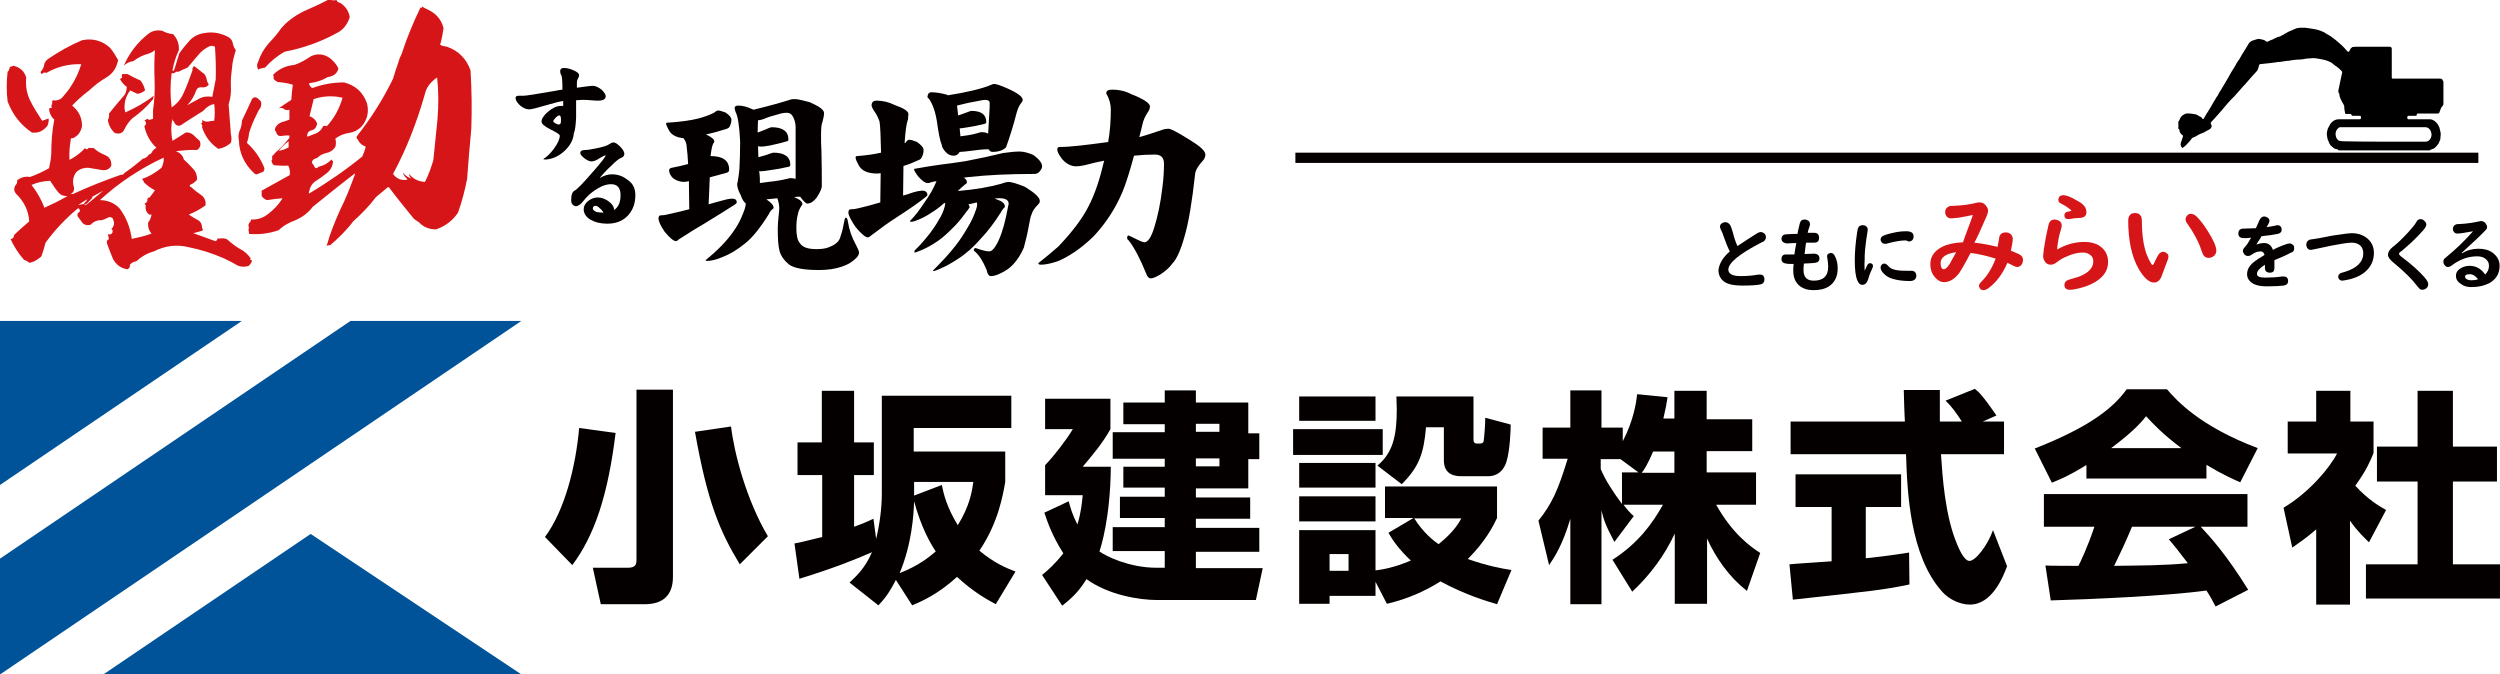 <?xml version="1.0" encoding="utf-8"?>
<!-- Generator: Adobe Illustrator 25.3.1, SVG Export Plug-In . SVG Version: 6.00 Build 0)  -->
<svg version="1.1" id="レイヤー_1" xmlns="http://www.w3.org/2000/svg" xmlns:xlink="http://www.w3.org/1999/xlink" x="0px"
	 y="0px" viewBox="0 0 658.3 177.6" style="enable-background:new 0 0 658.3 177.6;" xml:space="preserve">
<style type="text/css">
	.st0{fill:#D61518;}
	.st1{fill:#040000;}
	.st2{fill:#005399;}
</style>
<g>
	<g>
		<g>
			<path class="st0" d="M7.9,26.4c0.9,1.9,2.1,3.6,3.2,5.4c0.5-0.2,1.1-0.4,1.7-0.6c0.1,0.7-0.1,1.4-0.3,1.9c-1.1,1.4-2.4,2-4.1,1.8
				c-3.1-2.1-5.1-4.8-6.4-8.2c-0.3-2.6-0.3-5.2,0-7.8c0.3-0.2,0.4-0.5,0.5-0.9c0-0.3,0.2-0.5,0.6-0.5l0.4-0.2
				c1.7,0.4,2.9,1.4,3.4,3.1C6.7,22.5,7,24.5,7.9,26.4z M47.1,13.2c-0.8,1.7-1.4,3.6-1.7,5.4h0.4c0.5-1.4,0.9-3,1.4-4.5
				c0.8-1.2,1.8-2.4,2.8-3.5c1.1-1.1,2.3-1.7,3.9-1.9c2.1-0.4,4.3,0,6.3,1.1c0.6,0.4,1,0.9,1.1,1.6c0.1,0.6,0.4,1.3,0.8,1.8
				c-0.5,1.6-0.9,3.1-1,4.6c-0.2,1.6-0.4,3.2-0.3,4.9c0.1,1.6-0.1,3.3-0.6,4.8c0.2,2.6,0.4,5.3,0.6,7.9c0.2,0.7,0.2,1.5,0,2.2
				c-1,0.9-2.1,1.4-3.3,1.6c-2.1-1.4-3.5-3.3-4.3-5.7c0.1-0.4,0.1-0.7-0.3-0.9c0.4-0.2,0.5-0.6,0.3-1.1c0.5,0.5,1.1,0.6,1.7,0.5
				c0.4-0.1,0.9-0.2,1.5-0.2c0.2-1.5,0.2-2.9,0-4.4c-1.2,0.2-2.1,0.9-2.9,1.8c-2.1,1.3-4.1,2.6-6.1,3.9c-0.9,0.1-1.4-0.4-1.6-1.1
				c-0.3-0.1-0.4-0.4-0.4-0.8c-0.4,1.9-0.4,3.9,0,5.7v0.2c1.1-0.7,2.3-1.4,3.5-2.2c0.7-0.1,1.4,0.1,2.1,0.7c0.6,0.6,1.1,1.1,1.6,1.5
				c0.4,1.1,0.1,1.8-0.7,2.4c-1.9-0.1-3.7,0.1-5.6,0.3c1.1,0.4,1.9,1.2,2.1,2.2c0.8,0.7,1.6,1.5,2.4,2.4c0.8,0.8,1.1,1.8,1.1,2.9
				c-0.5,0.6-1.1,1.1-1.9,1.4c-0.1,0.3,0,0.5,0.4,0.6c0.8,0.8,1.6,1.4,2.5,2c0.9,0.6,1.4,1.6,1.2,2.8c-1.4,1-2.9,1.8-4.4,2.4
				c0.6,0.4,1.4,0.9,2.3,1.4c0.8,0.4,1.2,1.1,1.2,2.1l0.3,0.6c-0.9,0.4-1.8,0.6-2.6,0.8c1.9,0.7,3.9,1.4,5.8,2.1
				c0.4-0.1,0.6-0.4,0.6-0.9c0.1,0.2,0.2,0.3,0.6,0.2c0.6-0.1,1.4-0.1,2,0.3c1,0.9,2,1.7,3.2,2.4c1.1,0.5,2.1,1.4,2.9,2.5
				c-0.2,0.4-0.1,0.5,0.4,0.6c-0.2,0.6-0.5,1-0.9,1.4c-1.2,0.4-2.4,0.3-3.5-0.4c-1-0.6-2.1-1.1-3.1-1.6c-3-1.3-6.1-2.3-9.2-2.9
				c-3.2-0.8-6.2-0.4-9.2,1.1c-1.8,0.5-3.3,1.4-4.6,2.6c-0.7,0.1-1.3,0.4-1.7,0.9c0.1,0.5-0.1,0.9-0.6,1.2c-1.7-0.2-2.9-1.1-3.8-2.6
				c-0.6-1.4-1.1-2.8-1.6-4.1c-0.2-0.6,0-1.1,0.5-1.2l-0.3-1.4c0.3,0.2,0.5,0.2,0.9,0c0.4-0.3,0.4-0.6,0.3-1.1l-0.3-0.2
				c0.9-0.8,0.9-1.8,0.3-2.9c-0.5-0.3-0.9-0.3-1.4,0c-0.5,0.3-1,0.5-1.5,0.6c-1.1-0.1-2.1,0.4-2.9,1.2c-0.7,0.2-1.4,0.1-2-0.4
				c-0.5-0.6-0.9-1.3-1.4-1.9c0-0.2,0-0.4,0-0.6c0.1-0.2,0.4-0.4,0.6-0.6c0.1-0.4,0-0.6-0.4-0.9c-3.3,2.7-6.2,5.8-8.6,9.1
				c-0.3,1.2-0.7,2.4-1.1,3.6C10,68.3,9,69,7.7,69.2c-0.4-0.4-0.9-0.6-1.4-0.8c-1.5-1.7-2.6-3.5-3.5-5.4c0.6-0.2,0.9-0.5,0.9-1.1
				c1.2-1.2,2.6-2.4,4-3.6C7.5,55.4,6.3,53,4.2,51c-0.5-0.6-0.6-1.3-0.2-2.1c0.4-0.4,0.6-0.9,0.5-1.4c1-0.8,2.1-1.1,3.4-0.9
				c1.7-0.6,3.4-1.4,5-2.3c0.3-1.2,0.5-2.4,0.6-3.7c0-3.1,0.2-6.1,0.8-9.1c-0.8-0.7-1.3-1.7-1.4-2.9c0.3-0.1,0.6-0.2,0.8-0.3
				c-0.2-0.2-0.2-0.5-0.1-0.7c0.2-0.2,0.2-0.5,0.1-0.7c0-0.1,0.1-0.3,0.2-0.5c1.2,0.2,2.2-0.2,2.9-1.2c2.1-2.4,3.6-5.1,4.6-8.3
				c-3.4-0.1-6.4,0.7-9.2,2.3c-0.5-0.2-0.9-0.1-1.1,0.3c-0.3-0.1-0.4-0.3-0.4-0.6c0.5-0.5,0.8-1.1,0.9-1.7c0.1-0.7,0.5-1.3,1.1-1.7
				c2.8-1.9,5.8-3.6,8.9-4.9c2.8-0.6,5.3,0.1,7.4,2c0.8,1,1.5,2.1,2.1,3.2c-0.4,2.1-1.4,3.6-3.1,4.6c-1.7,1-3.1,2.1-4.5,3.4
				c-1.6,1.2-3.2,2.6-4.5,4c1.7,1.4,2.6,3.1,2.6,5.4c-0.3,1.6-1.1,2.6-2.4,3.2c-0.5-0.1-0.6,0.1-0.6,0.6c-0.3,1.8-0.4,3.4-0.3,5.1
				c1.4-0.7,2.9-1.8,4.1-3.1c0.1,0.2,0.3,0.3,0.6,0.3c0.2-0.4,0.6-0.4,1.1-0.3c0.1,0,0.4,0,0.6,0c0.8,0.8,1.9,1.4,3.1,1.9
				c1.1,0.5,1.6,1.4,1.5,2.8c-0.6,0.9-1.3,1.2-2.3,1.1c-1.2-0.2-2.4-0.4-3.6-0.6c-1.3-0.1-2.4,0.3-3.3,1.1c-0.9,1.2-1.1,2.6-0.6,4.1
				c0.1,0.8-0.3,1.4-0.9,1.7h0.6c4.1-1.9,8.4-3.6,12.7-5.1c0.4,0.1,0.6,0,0.8-0.4c1.6-1.1,3.3-2.4,4.9-3.8c0.6-0.1,1.2-0.4,1.6-1.1
				c0.2-0.1,0.4-0.1,0.6-0.3c0.3-0.6,0.7-1.1,1.4-1.5c-1.6-1.4-2.7-3.4-3.2-5.7c0.6-0.4,0.6-1,0-1.6c0.2,0.1,0.4,0,0.6-0.2
				c0.2-0.2,0.4-0.1,0.6,0.2c0.4-0.1,0.8-0.2,1.1-0.3V29c0.4-2.6,0.5-5.2,0.4-7.9c-0.1-2.6-0.1-5.2,0.1-7.9c-0.5,0.4-1,0.7-1.6,0.9
				c-1.6,0.4-2.9,1.1-4.1,2c-0.9,0.1-1.8,0.5-2.5,1.2c1.4-3.2,3.4-5.9,6.1-8.1c1.1-1,2.4-1.4,4-1.1c0.9,0.5,1.9,0.8,2.9,0.9
				C46.7,10.2,47.2,11.6,47.1,13.2z M13.2,47.6c-1.8,0.1-3.4,0.4-4.9,1.1c1.5,1.9,2.6,3.9,3.4,6c2-0.9,4.1-1.9,6.1-3.1
				c-1.1,0.1-1.9-0.3-2.4-0.9c-0.6-0.7-1.1-1.4-1.6-2.2L13.2,47.6z M27.2,50.2l-2.9,1.6v0.3c-0.6,0.6-1.1,1.3-1.7,1.7
				c-0.3,0.1-0.4,0.1-0.6,0c0.2-0.3,0.4-0.6,0.8-0.9c-0.1-0.2,0.1-0.4,0.4-0.6c-0.9,0.6-1.8,1.1-2.6,1.7c0.4-0.1,0.9-0.2,1.4-0.3
				c0.1,0.1,0.1,0.2,0.3,0.3h0.3C24.2,52.8,25.6,51.5,27.2,50.2z M43.1,41.5c-6.2,2.9-11.8,6.6-16.8,11.2c2.1,0,3.9,0.8,5.2,2.2
				c1.8,2.4,2.8,5.1,3.2,8c1.8-0.4,3.4-0.7,5.2-1.4c-0.7-0.8-1-1.8-0.9-2.9c0.5-0.6,0.8-1.4,0.9-2.1h-0.6c-0.8-0.6-1.1-1.4-0.9-2.5
				c-0.4-0.2-0.4-0.4,0-0.6c0.4-0.2,0.4-0.4,0.4-0.8c0-0.4,0.2-0.6,0.6-0.6c0.5-0.6,0.9-1.2,1.4-1.9c-1-0.5-2-1.2-2.9-2.1
				c-0.1-0.4-0.3-0.6-0.5-0.9c1.9-0.6,3.5-1.6,5.1-2.9C42.9,43.5,43.2,42.5,43.1,41.5z M38.2,23.8c-0.6,0.5-1.2,0.8-2,0.9
				c-0.7-0.3-1.4-0.6-1.9-0.9c-1.1,1.4-1.6,3-1.5,4.9l0.2,0.9c2.7-1.2,5.2-2.6,7.5-4.4l-0.2,0.9c-1.6,2-3.4,3.6-5.5,5.1
				C34,32,33.3,32.9,32.8,34c-0.5,1.1-1.4,1.4-2.6,1c-1-0.9-1.6-2.1-1.8-3.4c0.3-0.5,0.4-1.1,0.3-1.7c1.3-1.6,2.6-3.2,4.1-4.9
				c0.4-0.6,0.5-1.3,0.6-2.1c-0.8-0.6-1.4-1.3-1.8-2.1l0.6-0.4c-0.2-0.3-0.2-0.6,0-0.9h1.4c1,0.6,2.2,1.2,3.4,1.7
				C37.6,22,38,22.8,38.2,23.8z M55.4,12.1c-1.3,0.5-2.4,1.4-3.3,2.5c-0.9,1.1-1.8,2.1-2.7,3.2c-0.8,0.3-1.6,0.7-2.4,1.1
				c-0.4-0.1-0.7,0-0.9,0.2c-0.3,0.2-0.6,0.3-0.9,0.1c-0.4,3.1-0.4,6.1,0,9.1c1.3-0.9,2.4-2.1,3.1-3.7c0.9-1.9,1.6-3.9,2.4-6.1
				c-0.1-0.4,0-0.7,0.4-1.1c0.9,0.6,1.6,1.3,2.6,2c0.4,0.4,0.6,0.9,0.7,1.4c0.1,0.6,0.3,1.1,0.6,1.4c-0.4,0.6-1,0.9-1.7,0.8
				c-0.8-0.1-1.3,0.1-1.6,0.7c-0.5,1.5-1.3,2.9-2.4,4c1-0.6,2.1-1.1,3.1-1.7c1.1-0.6,2.3-0.7,3.5-0.5c0.3-1.6,0.6-3.1,0.9-4.6
				c0.1-2.9,0-5.7-0.2-8.6C56.2,12.1,55.8,12,55.4,12.1z"/>
		</g>
		<g>
			<path class="st0" d="M68.5,28.5c-0.4,0.5-0.7,1.1-0.9,1.6c-0.8,1.6-1.5,3.2-2,4.9c-0.1,0.9-0.3,1.9-0.6,2.6
				c2.1,1.9,3.6,4.1,4.6,6.6c0.1,0.5-0.1,0.9-0.4,1.1c-0.4,0.1-0.9,0.3-1.3,0.5c-0.4,0.2-0.7,0.1-1.1-0.3c-2.4-2.3-3.8-5.1-3.9-8.6
				c-0.2-0.9-0.1-1.7,0.2-2.5c0.4-0.8,0.6-1.7,0.6-2.6c0.9-1.9,1.8-3.8,2.7-5.8c0.5-0.5,1-0.5,1.6,0l0.7,0.7
				C68.9,27.3,68.8,28,68.5,28.5z M116.8,7.4c-0.2,1.4-0.5,3-0.9,4.4c0.6,0.3,1.1,0.4,1.8,0.5c3.1,1.1,5.1,3.2,6.2,6.2
				c0.3,5.1,0.4,10.3,0.2,15.4c-0.4,4.4-0.8,8.9-1.1,13.2c-0.6,3.1-1.4,6.1-2.4,8.9c-1.4,2.1-3.4,3.6-5.8,4.4
				c-1.8,0-3.3-0.6-4.5-1.9c-0.5-0.3-1-0.6-1.4-1c-2.2-2.7-4.4-5.4-6.5-8.2h-0.3c-1.1,0.9-2.1,1.8-3.1,2.6c-1.8,2.4-3.9,4.5-6,6.4
				c-1.8,2.4-3.9,4.4-6.1,6.3c-0.4-0.1-0.6,0-0.9,0.2c0.9-3.3,2.2-6.5,3.6-9.6c1.5-3,2.7-6.1,3.9-9.4c-0.1-0.1-0.1-0.1-0.1-0.1
				c-3.8,2.9-7.5,5.9-11.1,8.8c-1.1,1.5-2.6,2.6-4.3,3.4c-1.7,0.6-3.4,1.5-4.6,2.7c-2.6,0.9-5.1,1.2-7.8,1c-0.1-0.4-0.1-0.9-0.2-1.4
				h0.2c-0.1-0.3-0.1-0.6-0.2-0.9c0.1-0.4,0.3-0.8,0.6-1v0.1c0-0.1,0-0.3,0.1-0.6c1.8,0.1,3.4-0.5,4.8-1.7c1.4-1.1,2.6-2.4,3.5-3.9
				c-1.4,0.1-2.8,0.3-4.1,0.5c-0.6-0.2-1.1-0.6-1.4-1.1c0-0.4,0-0.9,0-1.4c2.4-1.3,4.9-2.7,7.4-4.1c0.1-0.9,0-1.7-0.4-2.5
				c-1.4,0.1-2.6,0-3.8-0.1c-0.4-0.4-0.6-0.8-0.6-1.3c0.1-0.1,0.2-0.1,0.2-0.4c-0.1,0-0.1-0.1-0.2-0.1c0.2-0.1,0.3-0.3,0.1-0.6
				c0.4-0.2,0.6-0.5,0.8-0.8c1.4-1.2,2.7-2.6,3.8-4v-0.6c-0.6-0.1-1.4,0-2.1,0.1c-0.7,0.1-1.2-0.2-1.4-1.1c-0.3-0.2-0.4-0.6-0.2-1.1
				c0.4-0.7,0.9-1.1,1.6-1.4c0.7-0.2,1.4-0.4,2.1-0.7c0-0.8,0-1.7,0-2.6c-0.6,0.2-1.2,0.1-1.7-0.4c-0.5-0.1-0.9-0.1-1.2,0.1
				c1-0.7,2.1-1.5,3.4-2.3c0.1-1.3,0.2-2.7,0.4-4c-1.3-0.4-2.7-0.6-4-0.7c-0.4-0.2-0.8-0.5-1.1-0.9c0.1-0.4,0.1-0.6-0.1-1
				c1.5-1.5,3.3-2.4,5.6-2.6c1.5-0.5,2.9-1.3,4.4-2.3c1.7-0.8,3.5-0.6,5.1,0.6c0.9,0.8,1.7,1.6,2.1,2.7c-0.4,1.4-1.4,2-2.8,2.2
				c-1.5,0.9-3.1,1.4-4.9,1.6c0,0.6,0.3,0.9,0.8,1.3c2.7-1,5.5-1.5,8.4-1.5c3,0.8,4.9,2.5,6,5.4c0.6,2.2,0.2,4.3-1.3,6.1
				c-0.9,1-2.1,1.6-3.4,1.8c-1.3,0.2-2.6,0.7-3.6,1.5c0.2,0.8,0.2,1.4,0,2.2c-0.6,0.9-1.4,1.4-2.4,1.6c-0.9,0.2-1.7,0.6-2.4,1.3
				c-0.9,0.2-1.3,0.6-1.4,1.2c0.2,0.4,0.5,0.6,0.7,1.1c0.2,0.5,0.6,0.5,1.1,0c1.4-0.3,2.4-0.9,3.4-1.9c0.1,0.2,0.2,0.4,0.4,0.4
				c-0.1,1.4-0.7,2.5-1.8,3.3c-1,0.8-2.1,1.6-3.1,2.2c-0.7,0.6-1.2,1.4-1.3,2.2c-0.1,0.3-0.2,0.6-0.2,0.8h0.2
				c4.8-2.9,9.5-6.1,13.9-9.7c0.4-0.9,0.7-1.7,0.9-2.6c-1.1-0.4-1.8-1.1-2.1-1.9c-0.4-0.2-0.4-0.6-0.1-1c3.6-4.6,6.8-9.6,9.4-15
				c0.4-1.4,0.9-2.9,1.4-4.3c0.2-0.8,0.5-1.5,0.9-2.3c1.3-4.1,3-8.1,4.9-12.1c0.1,0,0.2,0.1,0.3,0.1c0-0.1,0.1-0.1,0.1-0.4
				c0.5,0.3,1,0.6,1.5,0.8C114.8,3.5,116.2,5.1,116.8,7.4z M89.5,0.7c1.4,0.9,2.3,2.1,2.6,3.8c-0.6,1.9-1.7,3.4-3.6,4.3
				c-4.2,2.3-8.8,3.9-13.5,4.8c-2,1.1-3.8,2.6-5.2,4.2c-0.6,0.1-1.2,0.2-1.8,0.5c-0.4-0.6-0.4-1.4,0-2.1c0.6-1.8,1.5-3.3,2.6-4.6
				C71.8,10.3,73,9,74,7.5c1.6-1.9,3.6-3.3,5.7-4.4C82,2.1,84.2,1.1,86.3,0C86.9,0,87.5,0,88,0.1L88.6,0C88.8,0.5,89.1,0.7,89.5,0.7
				z M76,37.2c-1,0.7-1.9,1.6-2.6,2.5c0.9-0.1,1.7-0.4,2.6-0.9V37.2z M89,25.5c-2.2-0.3-4.4-0.1-6.4,0.6c-0.4,1.5-0.7,3-1.1,4.5
				c0.9,0.3,1.6,0.9,2,1.9c-0.1,0.9-0.6,1.6-1.4,1.8c-0.9,0.2-1.3,0.8-1.2,1.7c0.8-0.3,1.6-0.6,2.4-0.9c0.8-0.4,1.4-1,1.8-1.9
				c0.3-0.1,0.6-0.1,1,0c1.9-2.1,3.3-4.6,4.1-7.5C89.8,25.7,89.4,25.6,89,25.5z M115.2,31.4c0.3-3.7,0.3-7.4-0.1-11
				c-1.6,1.1-2.8,2.5-3.2,4.3c-2.1,7.4-4.8,14.4-8.4,21.1c0.9,1.3,2.2,1.8,3.8,1.5c-0.1-0.2-0.3-0.4-0.5-0.6
				c-0.4-0.4-0.6-0.8-0.7-1.3c0.5,0.8,1.3,1.3,2.2,1.6c-0.4-0.4-0.6-0.8-0.6-1.2c1.1,1.3,2.4,2,4.2,2.1c0.9-1.7,1.6-3.7,2.2-5.7
				C114.5,38.7,114.8,35,115.2,31.4z"/>
		</g>
		<g>
			<path class="st1" d="M159.5,25.4c0,0.3-0.2,0.6-0.5,0.8c-0.3,0.2-0.8,0.3-1.3,0.3c-0.5,0-1.2,0-2.1-0.1c-0.9-0.1-1.6-0.1-2-0.1
				c-0.2,0-0.9,0-1.9,0.1c0,1.5,0,3.1,0,4.6c-0.1,2.1-0.3,3.5-0.6,4.1c-0.1,1.5-0.8,3-2.2,4.4c-1.5,1.5-3.2,2.3-5,2.5
				c-0.5,0-0.8,0-0.8-0.1c0-0.1,0.2-0.2,0.5-0.4c0.6-0.4,1.4-1.2,2.3-2.4c1-1.4,1.5-2.5,1.5-3.4c0-0.3-0.8-0.8-2.4-1.6
				c-1.6-0.8-2.4-1.5-2.4-2.1c0-0.7,0.5-1.5,1.6-2.5c1.3-1.1,2.4-1.6,3.4-1.6c0.3,0,0.6,0,0.7,0v-1.3c-0.8,0.1-2.1,0.4-4.1,1
				c-2.7,0.8-4.3,1.2-4.8,1.2c-0.8,0-1.5-0.3-2.3-0.9c-0.8-0.7-1.2-1.3-1.3-1.8c-0.1-0.3,0-0.6,0.1-0.7c0.1-0.1,0.4-0.2,0.7-0.2
				c0.5,0,1,0,1.4,0c0.5,0,3.2-0.4,8.3-1.3c0.4-0.1,1-0.2,1.8-0.3c0-2.2-0.1-3.5-0.3-3.8c-0.2-0.3-0.3-0.7-0.3-1
				c0-0.6,0.3-0.9,1-0.9c0.8,0,1.6,0.2,2.5,0.6c1,0.4,1.5,0.9,1.5,1.3c0,0.3-0.2,0.7-0.5,1.3c-0.1,0.2-0.1,0.8-0.1,2
				c2.2-0.3,3.6-0.5,4.2-0.5c0.6,0,1.4,0.3,2.3,1C159,24.2,159.5,24.8,159.5,25.4z M147.7,32.1c0.1-1.2-0.1-1.7-0.4-1.7
				c-0.3,0-0.6,0.2-1,0.6c-0.4,0.4-0.6,0.7-0.6,0.9c0,0.2,0.2,0.4,0.6,0.6c0.3,0.2,0.7,0.3,0.9,0.3
				C147.5,32.7,147.7,32.5,147.7,32.1z"/>
		</g>
		<g>
			<path class="st1" d="M167.3,51.4c0,2.1-0.6,3.8-1.9,5.3c-1.4,1.5-3.2,2.2-5.5,2.2c-1.8,0-3.3-0.4-4.5-1.1
				c-1.1-0.7-1.7-1.6-1.7-2.7c0-0.8,0.4-1.6,1.2-2.2c0.8-0.6,1.6-0.9,2.5-0.9c0.9,0,1.8,0.3,2.7,0.9c1,0.7,1.6,1.5,1.6,2.4
				c1.2-0.8,1.7-2.1,1.7-3.9c0-1.9-0.8-2.9-2.5-2.9c-1,0-2.1,0.3-3.3,1c-1.2,0.7-2.3,1.5-3.2,2.5c-1,1.1-1.4,1.7-1.5,1.7
				c-0.5,0.4-0.9,0.6-1.2,0.6s-0.6-0.1-0.9-0.4c-0.3-0.3-0.4-0.7-0.4-1.2c0-1.4,0.3-2.2,0.9-2.5c0.6-0.3,2.2-1.9,4.6-4.7
				c2.4-2.7,3.6-4.3,3.6-4.6c-0.5,0.1-1,0.4-1.7,0.8c-0.7,0.5-1.4,0.8-2.1,0.8c-0.5,0-1.1-0.3-1.8-0.8c-0.7-0.6-1.1-1-1.1-1.4
				c0-0.5,0.4-0.8,1.2-0.8c0.8,0,1.9-0.2,3.3-0.5c1.4-0.3,2.4-0.6,2.9-0.9c0.6-0.4,1.1-0.6,1.3-0.6c0.5,0,1.1,0.4,1.8,1.1
				c0.7,0.7,1.1,1.4,1.1,1.9c0,0.5-0.3,0.9-0.9,1.1c-0.4,0.1-1.3,0.8-2.6,2.1c-1.3,1.2-2.3,2.3-3,3.2c1.2-0.7,2.2-1,3.2-1
				c1.6,0,3,0.5,4.2,1.5C166.7,48.3,167.3,49.7,167.3,51.4z M158.9,56c-0.2-0.4-0.5-0.8-1-1.2c-0.4-0.4-0.8-0.6-1-0.6
				c-0.5,0-0.8,0.2-0.8,0.7c0,0.3,0.3,0.6,0.9,0.9C157.5,55.9,158.1,56,158.9,56z"/>
		</g>
		<g>
			<path class="st1" d="M189.1,29.1c0.4,0,1,0.2,1.9,0.5c1.1,0.7,1.6,1.4,1.6,1.9c0,0.5-0.1,1-0.3,1.5c-0.2,0.5-0.5,0.8-0.9,0.9
				c-1.8,0.6-3.6,1.1-5.5,1.5c1.5,0.7,2.2,1.3,2.2,1.9c0,0.1-0.1,0.3-0.3,0.5c-0.3,0.6-0.5,1.7-0.7,3.3c3.3,0,4.9,1.2,4.9,3.6
				c0,0.4-0.2,0.7-0.7,0.8c-1.5,0.4-3,0.8-4.4,1.2l-0.3,7.1c1.1-0.3,2.3-0.7,3.6-1c1.4-0.4,2.2-0.5,2.5-0.5c0.9,0,1.3,0.3,1.3,1
				c0,0.2-0.2,0.4-0.7,0.7c-1.7,1.1-4.3,2.7-7.7,4.8c-1.9,1.1-4.2,2.5-6.8,4.2c-0.3,0.3-0.6,0.5-0.8,0.5c-0.6,0-1.6-0.8-3-2.5
				c-1.1-1.6-1.6-2.8-1.6-3.5c0-0.5,0.2-0.8,0.6-0.8c0.9,0,1.7-0.2,2.5-0.4c1.4-0.3,3.1-0.7,5-1.2l-0.1-7.4
				c-0.5,0.1-0.9,0.2-1.2,0.2c-1.1,0-2.1-0.3-3-1c-0.7-0.7-1-1.4-1-2c0-0.4,0.2-0.6,0.6-0.7c1.5-0.3,3-0.6,4.4-1
				c-0.1-1.7-0.2-3.3-0.4-4.7c0-0.7-0.3-1.4-0.8-2.1c-1.9-0.2-3.2-0.9-3.8-2c-0.5-0.9-0.8-1.5-0.8-1.9c0-0.1,0.1-0.2,0.4-0.2
				c3.4-0.2,6.1-0.6,8.1-1.1c1.5-0.4,2.9-0.9,4.1-1.5C188.6,29.2,188.9,29.1,189.1,29.1z M194.4,27.8c1.1,0,2.3,0.3,3.8,1
				c0.1,0,0.1,0,0.2,0.1c4.5-1.1,7.7-2,9.8-2.7c0.3-0.1,0.7-0.1,1.2-0.1c0.6,0,1.9,0.3,3.8,0.8c2.5,1.1,3.8,2,3.8,2.9
				c0,0.4-0.1,1.1-0.4,2.2c-0.3,0.7-0.4,1.8-0.4,3.6c0,1.6,0,2.9,0.1,4c0.1,3.7,0.1,6.9,0.1,9.4c0,0.7-0.5,1.7-1.4,3.1
				c-0.8,1-1.6,1.5-2.4,1.5c-0.4,0-1-0.6-1.9-1.8c-0.5,0-1.1,0-1.6,0.1c1.5,0.6,2.2,1.2,2.2,1.9c-0.7,1-1.1,1.9-1.2,2.6
				c-0.3,1.1-0.4,2.3-0.4,3.7c0,1.9,0.3,3.2,0.9,3.9c0.7,1.1,2.1,1.6,4.4,1.6c1.1,0,2.1-0.1,3-0.4c0.8-0.3,1.5-0.6,2.1-1.1
				c0.6-0.4,1.1-1.1,1.3-2.1c0.3-0.8,0.6-2,0.9-3.7c0.1-0.7,0.3-1,0.4-1c0.3,0,0.5,0.4,0.6,1.2c0.3,2,1,4,2.1,6c0.5,1,0.8,1.6,0.8,2
				c0,0.4-0.2,0.9-0.7,1.4c-1,1-2.2,1.8-3.8,2.3c-1.7,0.6-3.7,0.9-6,0.9c-4.1,0-6.7-0.5-8-1.5c-1.2-1-2-2.1-2.4-3.4
				c-0.4-1.4-0.5-3.4-0.5-6.1c0-1,0.1-1.9,0.2-3c0.1-1,0.2-1.8,0.2-2.2c0-0.9-0.2-1.8-0.5-2.7c-0.3,0-0.6,0.1-0.9,0.1
				c-0.8,0.1-1.4,0.1-2,0.2c1.2,0.8,1.9,1.5,1.9,2.2c0,0.1-0.1,0.3-0.3,0.4c-0.4,0.3-0.7,0.7-0.9,1.2c-2.3,3.7-4.4,6.3-6.3,7.8
				c-2.1,1.7-4.1,2.9-6,3.6c-1.6,0.7-3,1-4,1c-0.3,0-0.4-0.1-0.4-0.2c3.1-2.5,5.4-4.9,7-7.1c1.2-1.6,2.2-3.4,2.9-5.3
				c0.4-0.9,0.6-1.7,0.7-2.5c-0.5-0.4-1-1.1-1.3-2.1c-0.7-1.3-1-2.3-1-3.1l0.1-0.3c0.3-1.5,0.4-2.7,0.5-3.6c0.1-1.9,0.2-4.4,0.2-7.2
				c-0.2-4.1-0.6-6.7-1.2-7.8c-0.1-0.4-0.2-0.6-0.2-0.7C193.3,28.1,193.7,27.8,194.4,27.8z M200.1,48.2c0.7-0.1,1.4-0.2,2.2-0.3
				c2-0.2,3.7-0.5,4.9-0.8c0.4-0.1,0.7-0.2,1-0.2c0.5,0,0.9,0.1,1.3,0.2V33.5c0-1.2-0.3-2.2-0.9-3.1c-0.3-0.4-0.7-0.7-1.4-0.7
				c-0.7,0-1.4,0.1-2.3,0.4c-1.6,0.4-2.8,0.8-3.7,1.2c-0.5,0.2-1,0.3-1.6,0.4c0,0.8-0.1,1.9-0.1,3.2c1.1-0.4,2.1-0.8,3-1.2
				c0.3-0.1,0.5-0.2,0.7-0.2c2.9,0,4.4,1.1,4.4,3.2c0,0.3-0.1,0.5-0.4,0.5c-1.6,0.5-3.1,0.8-4.4,1.1c-1.1,0.2-1.8,0.3-2.2,0.3
				c-0.4,0-0.7,0-1-0.1c0,1,0.1,2,0.1,2.9c1.1-0.3,2.2-0.6,3.2-1c0.3-0.1,0.6-0.2,0.8-0.2c2.9,0,4.4,1.1,4.4,3.2
				c0,0.3-0.1,0.4-0.4,0.5c-1.7,0.4-3.3,0.7-4.9,0.9c-1.2,0.2-2,0.3-2.4,0.3c-0.2,0-0.4,0-0.5-0.1C200.1,46.4,200.1,47.3,200.1,48.2
				z"/>
			<path class="st1" d="M239.5,36.8c0.4,0,1,0.2,2,0.6c1.1,0.8,1.7,1.5,1.7,2.1c0,0.5-0.1,1.1-0.3,1.5c-0.2,0.6-0.5,1-0.9,1.1
				c-1.3,0.6-2.7,1.2-4.1,1.6c0,2.3-0.1,5-0.1,7.8c0.8-0.2,1.7-0.5,2.5-0.8c1.4-0.4,2.2-0.5,2.5-0.5c0.9,0,1.4,0.4,1.4,1.1
				c0,0.2-0.2,0.4-0.6,0.7c-1.6,1.3-4.2,3.1-7.6,5.3c-1.9,1.2-4.1,2.8-6.6,4.7c-0.3,0.3-0.6,0.5-0.9,0.5c-0.6,0-1.7-0.9-3.2-2.7
				c-1.2-1.8-1.9-3.1-1.9-3.8c0-0.6,0.2-0.9,0.7-0.9c0.9,0,1.7-0.2,2.5-0.4c1.4-0.3,3.1-0.8,5.2-1.4c0-2.8,0.1-5.4,0.1-7.7
				c-0.3,0-0.6,0.1-0.8,0.1c-2.6,0-4.2-0.7-5-2.2c-0.5-0.9-0.8-1.6-0.8-2c0-0.3,0.1-0.4,0.4-0.4c2.5-0.2,4.6-0.5,6.3-0.9
				c-0.1-4.3-0.2-7-0.4-8.2c-0.4-1.1-0.8-1.9-1.3-2.6c-0.5-0.7-0.7-1.2-0.8-1.6c0-0.8,0.4-1.3,1.3-1.3c1.7,0,3.3,0.4,4.9,1.2
				c2.3,0.8,3.5,1.6,3.5,2.3c0,0.4-0.1,0.9-0.1,1.4c-0.4,1-0.7,3.1-0.9,6.3c0.1,0,0.3-0.1,0.3-0.2C238.9,36.9,239.2,36.8,239.5,36.8
				z M268.4,39.9c1.1,0,2.3,0.3,3.7,0.9c1.5,1.1,2.3,2.1,2.3,3c0,0.4-0.2,0.8-0.6,1.3c-0.4,0.5-0.9,0.7-1.4,0.7
				c-6.9,0-12.6,0.3-17.1,0.8c-0.5,0-1,0.1-1.5,0.2c0.5,0.3,0.8,0.7,0.8,1.1c0,0.3-0.1,0.5-0.4,0.6c-0.6,0.5-1.3,1.1-2,1.8
				c4.8-0.4,8.5-1.1,11.4-1.9c1.1-0.4,1.7-0.5,1.9-0.5c0.8,0,2.2,0.4,4.4,1.3c2.6,1.6,3.9,2.8,3.9,3.7c0,0.3-0.1,0.6-0.4,0.9
				c-0.9,0.9-1.5,1.7-1.7,2.5c-0.3,0.6-0.5,1.5-0.7,2.7c-0.4,2.3-0.9,4.4-1.4,6.2c-0.8,1.9-1.8,3.3-2.7,4.3c-0.9,1-2,1.8-3.3,2.4
				c-1,0.5-1.8,0.8-2.7,0.8c-0.5,0-0.9-0.5-1.1-1.6c-0.9-2.2-1.9-3.8-3-4.8c-0.3-0.2-0.4-0.4-0.4-0.5c0.1-0.3,0.3-0.5,0.4-0.5
				c0.1,0,0.7,0.2,1.6,0.5c1,0.3,1.7,0.4,2.1,0.4c0.7,0,1.6-1,2.5-3c1-2.2,1.8-5.2,2.5-9.1l0.1-0.4c0-1-0.8-1.5-2.4-1.5
				c-0.3,0-0.8,0-1.3,0.1c0.3,0.1,0.5,0.2,0.8,0.3c1.2,0.4,1.9,1,1.9,1.8c0,0.1-0.1,0.3-0.3,0.4c-0.2,0.3-0.5,0.6-0.8,1.2
				c-1.6,2.5-3.3,4.8-5.2,6.8c-1.9,2.2-3.9,4-6.1,5.4c-1.8,1.2-3.5,2.1-5.2,2.8c-0.7,0.3-1.1,0.4-1.3,0.4v-0.2
				c2.2-2.2,4.2-4.3,5.9-6.5c1.2-1.5,2.2-3.1,3.2-4.8c1-1.6,1.7-3.2,2.2-4.7c0.2-0.5,0.3-1,0.3-1.4c0-0.2-0.1-0.4-0.1-0.5
				c-0.8,0.2-1.5,0.4-2.2,0.5c0.2,0.3,0.3,0.5,0.3,0.8c0,0.1-0.1,0.2-0.2,0.3c-0.1,0.2-0.3,0.5-0.6,0.8c-1.2,1.7-2.5,3.3-4,4.7
				c-1.5,1.5-3,2.8-4.7,3.8c-1.4,0.9-2.7,1.5-4,2c-0.5,0.2-0.8,0.3-1,0.3V66c1.6-1.5,2.9-3.1,4.1-4.6c0.8-1.1,1.6-2.2,2.3-3.5
				c0.7-1.1,1.2-2.2,1.5-3.3c0.1-0.4,0.2-0.7,0.2-1c-0.1-0.1-0.1-0.1-0.2-0.2c-1.2,1.1-2.4,2-3.6,2.7c-1,0.7-2.3,1.4-3.9,2
				c-0.5,0.2-0.9,0.3-1.2,0.3c-0.3,0-0.4-0.1-0.4-0.2c1.4-1.4,2.6-3,3.7-4.7c1.5-2.1,2.6-4,3.3-5.8c-0.6,0.1-1.2,0.2-1.8,0.4
				c-0.1,0.1-0.3,0.1-0.6,0.1c-0.5,0-1.3-0.5-2.3-1.6c-0.8-1-1.2-1.7-1.2-2c0-0.1,0.1-0.2,0.4-0.2c2.9-0.5,5.2-0.9,6.9-1.1
				c1.8-0.2,3.9-0.5,6.4-0.9c3.7-0.7,6.9-1.4,9.7-2.1C265.7,40.1,267.1,39.9,268.4,39.9z M245.3,24.3c1.1,0,2.4,0.2,3.9,0.6
				c0.1,0,0.3,0.1,0.4,0.2c5-0.8,8.9-1.7,11.5-2.8c0.2-0.1,0.4-0.2,0.7-0.2c0.5,0,1.7,0.4,3.5,1.2c2.7,1.2,4,2.2,4,3
				c0,0.2-0.1,0.4-0.3,0.7c-0.6,0.7-1,1.6-1.3,2.7c-0.8,3.1-1.7,6.1-2.8,9.1c-0.8,0.8-2,1.2-3.6,1.2c-0.3,0-0.7-0.2-1-0.7
				c-1.5,0-3,0.2-4.5,0.4c-1.5,0.2-2.6,0.3-3.1,0.3c-0.4,0.7-0.9,1-1.6,1c-0.9,0-1.6-0.4-2.2-1.1c-0.6-0.7-0.9-1.3-0.9-1.7
				c-0.5-1.2-0.9-3.3-1.3-6.3c-0.3-1.8-0.7-3.2-1.2-4.3c-0.4-0.9-0.8-1.6-1.3-2C244.3,24.7,244.6,24.3,245.3,24.3z M252.9,35.9
				c0.4-0.1,0.9-0.1,1.4-0.2c1.5-0.2,2.7-0.5,3.6-0.8c0.3-0.1,0.5-0.1,0.7-0.1c0.5,0,1.1,0.1,1.6,0.4c0.1-1.3,0.2-3.1,0.3-5.3
				c0.1-1,0.1-1.9,0.1-2.8c0-0.5-0.4-0.8-1.2-0.8c-0.4,0-1,0.1-1.9,0.3c-1.8,0.3-3.6,0.7-5.5,1.2l0.3,2.6c1-0.3,1.9-0.7,2.8-1
				c0.3-0.1,0.5-0.2,0.7-0.2c2.6,0,3.9,1,3.9,2.9c0,0.3-0.1,0.4-0.4,0.5c-1.6,0.4-3,0.7-4.4,0.9c-1.1,0.2-1.9,0.3-2.2,0.3
				L252.9,35.9z"/>
			<path class="st1" d="M307.7,33.9c0.6,0,2.3,0.9,5.2,2.7c3,1.8,4.5,3.1,4.5,4.1c0,0.4-0.1,0.8-0.4,1.3c-1.4,1.5-2.2,2.8-2.3,3.8
				c-0.8,7.3-1.7,12.8-2.8,16.5c-1,3.6-2.1,6-3.2,7.1c-0.7,1-1.8,2-3.2,2.9c-1.2,0.7-2,1-2.4,1c-0.6,0-1-0.4-1.3-1.3
				c-1.6-3.9-3.1-6.8-4.6-8.7c-0.3-0.2-0.4-0.4-0.4-0.6c0-0.4,0.1-0.7,0.4-0.7c2.4,1.2,3.7,1.8,4.1,1.8c1,0,1.9-1.4,2.7-4.1
				c0.8-2.6,1.6-6.1,2.1-10.5c0.3-2.3,0.4-4.4,0.4-6.1c0-1.6-0.8-2.4-2.4-2.4c-1.9,0-3.7,0.1-5.5,0.3c-1.1,4.1-2.1,7.3-3.1,9.7
				c-1.8,4.2-4.3,8.1-7.6,11.6c-3.1,3-6.3,5.2-9.4,6.5c-1.8,0.6-3.3,0.9-4.4,0.9c-0.4,0-0.7-0.1-0.7-0.4c1.9-1.5,3.6-2.9,5.3-4.4
				c3.6-3.8,6.3-7.3,8-10.7c1.6-3.1,2.9-7,4-11.7c0-0.1,0-0.1,0.1-0.2c-1.6,0.3-3.3,0.7-5.2,1.2c-0.9,0.2-1.7,0.3-2.2,0.3
				c-1.4,0-2.7-0.7-3.8-2c-0.8-1.1-1.2-1.9-1.2-2.4c0-0.5,0.2-0.7,0.7-0.7c2.6,0,6.8-0.5,12.7-1.3c0.5-2.8,0.7-5.7,0.7-8.6
				c0-1.4-0.4-2.8-1.2-4.2c0-0.7,0.5-1,1.6-1c1.8,0,3.5,0.4,5,1.2c3.3,1.3,4.9,2.4,4.9,3.2c0,0.4-0.1,0.8-0.4,1.3
				c-0.9,1.3-1.4,2.5-1.6,3.6c-0.3,1.1-0.5,2.2-0.8,3.2c1.9-0.5,3.9-1.2,6.3-2C306.6,34,307.1,33.9,307.7,33.9z"/>
		</g>
		<rect x="341.1" y="40.2" class="st1" width="311.5" height="2.7"/>
		<g>
			<polygon class="st2" points="137.3,84.5 0,177.6 0,147.1 92.3,84.5 			"/>
			<polygon class="st2" points="0,127.7 63.7,84.5 0,84.5 			"/>
			<polygon class="st2" points="27.2,177.6 81.8,140.6 137.3,177.6 			"/>
		</g>
		<g>
			<path class="st1" d="M162.1,114c-2,16.3-5.5,26.9-11.4,34.8l-7.2-7.4c5.2-7,8.1-18.5,9-28.7L162.1,114z M177.2,102.7v49.2
				c0,4.8-2.6,7.2-7.4,7.2h-11.6l-2.1-9.6h9.2c2,0,2.3-0.8,2.3-2.1v-44.8H177.2z M194.8,148.6c-5.2-8.6-8.5-16.2-11.8-34.9l9.5-1.4
				c0.8,6.9,4,19.3,9.7,28.9L194.8,148.6z"/>
			<path class="st1" d="M223.7,153.4c1.7-1.6,4.2-3.9,5.9-8c-3.8,1.7-10,4.2-19.1,7l-1.3-9.3c1.7-0.3,2.4-0.5,7.3-1.7v-16.3H210
				v-8.6h6.4v-13.6h8.5v13.6h5.2v8.6h-5.2v13.6c2.5-0.9,3.6-1.4,5.1-2.1l0.7,5.3c0.9-3.6,1.5-8.1,1.5-11.8v-25.9h34.1v8.5h-25.7v6.2
				h24.1v8c-0.6,3.4-1.8,10.7-6.8,18.1c3.8,3.2,7.1,4.6,9.5,5.5l-5.2,8.6c-2.4-1.3-6-3.3-10.2-7.2c-4.9,4.5-9.2,6.4-11.8,7.5
				l-4.3-6.7c-1.9,3.7-3.1,5.1-4.6,6.7L223.7,153.4z M236.9,150.9c5-1.9,8-4.4,9.5-5.7c-1.4-2.1-3.8-6.2-5.7-13.2
				C240.6,135.5,240.1,143.3,236.9,150.9 M240.7,130.5l7.3-2.8c0.5,2.5,1.3,5.8,4.2,10.6c3.2-5.1,3.8-9.2,4.1-11.4h-15.6V130.5z"/>
			<path class="st1" d="M306.7,149.4v-4.3h-13.7v-6.3h13.7v-2.4h-11.8v-5.6h11.8v-2.4h-10.9v-5.5h10.9v-2.1h-13.7v-7h13.7v-2.1
				h-10.9v-5.7h10.9v-3.2h8.2v3.2h13.8v8.1h2.9v6.8h-2.9v7.7h-13.8v2.4h14.3v5.6h-14.3v2.4h16.7v6.3h-16.7v4.3h17.6l-1.8,8.4h-25.9
				c-4.8,0-12.9-1.3-18.7-5.5c-2.4,3.9-4.7,5.6-6.4,7l-5.3-8.1c1.5-1.2,3.4-2.9,5.6-5.7c-2.9-4.5-4.2-8.3-5-10.7l6.4-3
				c0.5,1.8,1,3.6,2.3,6.1c1-3.2,1.2-5.8,1.4-7.7h-9.9v-7.9c2.3-2.4,5.5-6.5,7.3-9.5h-7.3v-8h17.2v8c-2,3.6-4.6,6.7-7.3,9.9h7.4
				c-0.1,13.6-2.7,21.5-3,22.3c1.6,1.2,7.8,4.3,15,4.3H306.7z M321.1,111.6h-6.2v2.1h6.2V111.6z M321.1,120.7h-6.2v2.1h6.2V120.7z"
				/>
			<path class="st1" d="M340.5,113h23.6v6.8h-23.6V113z M342.1,104.4h20.1v6.4h-20.1V104.4z M342.1,121.9h20.1v6.5h-20.1V121.9z
				 M362.2,153.2v3.7h-12.1v2.1h-8v-19.4h20.1v10.6c1.6-0.2,4.9-0.7,9.3-2.6c-3.2-3-4.8-5.4-5.9-7.3l6.6-3.9h-7.5v-8.3h29.5v8.3
				c-1,2.1-3,6.1-7.7,10.8c5.1,1.8,8.9,2.5,11.5,2.9l-3.8,9c-2.7-0.8-8.2-2.4-14.9-6c-4.3,2.7-8.7,4.6-14.1,5.9L362.2,153.2z
				 M342.1,130.7h20.1v6.6h-20.1V130.7z M350.1,150.3h5v-4.4h-5V150.3z M362.7,122.6c4-3.3,5.1-7.7,5.1-14.8c0-1.4-0.1-2.3-0.1-3.4
				H388v11.2c0,0.7,0.1,1.2,1,1.2c1.1,0,1.6,0,1.7-0.8c0.2-1.6,0.4-4.4,0.4-6l6.7,1.8c0,1.2-0.2,6.9-1.1,9.7
				c-0.2,0.7-1.2,3.9-4.9,3.9h-7.1c-2.7,0-4.5-1.2-4.5-4.2v-8.7h-4.7c-0.6,6.9-1.8,10.4-6.4,15L362.7,122.6z M372.4,136.5
				c2.4,3.8,5.1,5.9,6.4,6.8c4.1-3.3,5.4-5.7,6-6.8H372.4z"/>
			<path class="st1" d="M440.9,110.4v-7.5h8.5v7.5h12v8.4h-12v5.6h13v8.5h-10.5c4.3,7.7,9.1,11.1,11.6,12.7l-3.5,10
				c-4.6-3.6-8.1-8.5-10.5-13.8v17.2h-8.5v-18.5c-2.7,5.8-6.5,10.9-11.2,15.3l-5.2-8.4c6.8-4.4,10.4-9.4,13.3-14.5h-10.4
				c1.3,1.7,1.8,2.2,2.7,3l-5.1,6.8c-2.5-4.7-2.8-5.9-3.4-8.3v24.7h-8.2v-22.5c-2,6.8-4.2,10.2-5.6,12.2l-2.8-11.7
				c3.5-4.4,5.1-7.8,7.7-16.3h-6.6v-8.2h7.3v-9.8h8.2v9.8h5.6v3.6c2.9-5.5,3.6-10.5,3.8-12.4l8,0.8c-0.2,1.5-0.5,3-1.1,5.6H440.9z
				 M431.6,124.5l-4.9-3.6h-5.2v2.6c1.1,2.7,3.2,6,5.6,9.2v-8.3H431.6z M440.9,124.5v-5.6h-5.6c-1.2,2.9-2.4,4.9-3,5.6H440.9z"/>
			<path class="st1" d="M471.2,148.6c0.4-0.1,10-0.7,11.1-0.8v-14.3h-9.5v-8.6h27.8v8.6h-9.3V147c6.7-0.7,9.3-1.2,11.4-1.5l0.1,8.4
				c-6.7,1.4-9.6,1.7-30.7,4L471.2,148.6z M522.1,111h5.6v8.6h-16.6c0.4,5.7,1,16.3,4.4,24.1c0.4,0.9,1.7,4,3.1,4
				c1.6,0,4.8-4.1,6.2-8.1l3.7,9.5c-1,2.7-3.9,10.1-9.8,10.1c-2.7,0-5.6-1.5-7.2-3.3c-8.6-9.4-9.3-26.5-9.6-36.3h-30.4V111h30.1
				c-0.1-1-0.3-7.8-0.3-8.3h9.5v8.3h5.8c-1.5-2.3-2.7-4-4.3-5.5l7.7-3.1c0.9,0.7,1.7,1.2,5.7,7L522.1,111z"/>
			<path class="st1" d="M549.3,122.5c-4.7,2.9-6.8,3.7-9,4.6l-4.5-9c14.5-5.7,20.7-10.7,24.2-15.6h10.6c2.6,3,8.6,9.7,23.9,15.5
				l-4.6,9c-1.8-0.8-4.6-2-8.9-4.6v3.6h-31.6V122.5z M583.4,159.7c-0.6-1.1-1.2-2.4-2.4-4.2c-10.1,1.4-30.3,2.3-41,2.6l-1.4-9.2
				c0.3,0.1,7.8,0.1,8.7,0.1c0.5-1,2.4-4.9,4.2-10.3h-13.3v-8.6h53.6v8.6h-12.3c2.7,2.9,6.7,7.3,12.5,16.6L583.4,159.7z M574.4,118
				c-5.2-3.9-7.7-6.7-9.3-8.4c-1.4,1.8-3.7,4.3-9.2,8.4H574.4z M578.1,138.7h-16.7c-2.1,5-2.9,6.5-4.7,10.3c7-0.1,13.4-0.1,19.4-0.7
				c-2.5-3.3-3.8-4.9-5-6.3L578.1,138.7z"/>
			<path class="st1" d="M618.9,159.2h-9v-19.8c-2.4,2.1-4.6,3.6-6.3,4.8l-2.3-10.5c6.7-4,12.1-10.4,14.1-14.3h-13V111h7.5v-8.1h9
				v8.1h6.1v8.3c-0.9,2.2-1.8,4.4-4.8,8.6c3.3,3.6,6,5.2,8.1,6.4l-4.5,8.5c-1.2-1.2-2.9-2.7-5-5.7V159.2z M636.6,102.9h9.3v14.7
				h11.6v9.2h-11.6v21.8h12.5v9H623v-9h13.6v-21.8h-10.7v-9.2h10.7V102.9z"/>
		</g>
	</g>
	<g>
		<path d="M627.7,39.6c-3.9,0-7.8,0-11.7,0c-0.1,0-0.3,0-0.4-0.2c0-0.1-0.2-0.1-0.2-0.1c-0.4,0-0.8-0.2-1.1-0.5
			c-0.2-0.2-0.4-0.3-0.6-0.5c-0.2-0.3-0.4-0.6-0.5-0.9c0,0,0-0.1,0-0.1c-0.4-0.6-0.4-1.3-0.5-1.9c0-0.3,0-0.6,0.1-0.9
			c0.1-0.3,0.1-0.6,0.3-0.9c0.1-0.3,0.3-0.5,0.4-0.7c0.1-0.3,0.3-0.5,0.5-0.7c0.5-0.5,1.1-0.8,1.9-0.8c1.8,0,3.6,0,5.4,0
			c0.3,0,0.4-0.1,0.4-0.5c0-0.3-0.1-0.4-0.4-0.4c-0.6,0-1.2,0-1.8,0c-0.1,0-0.2-0.1-0.3-0.2c-0.1-0.3-0.1-0.3-0.5-0.3
			c-0.3,0-0.6,0-0.9,0c-0.2,0-0.3-0.1-0.3-0.3c-0.1-0.4-0.1-0.7-0.2-1.1c0-0.2,0-0.3,0-0.5c0-0.1-0.1-0.3-0.1-0.4
			c-0.1-0.3-0.3-0.5-0.4-0.7c-0.1-0.3-0.3-0.5-0.4-0.8c-0.2-0.4-0.4-0.9-0.4-1.4c0-0.1,0-0.2-0.1-0.2c-0.2-0.3-0.2-0.7-0.1-1.1
			c0.1-0.6,0.3-1.2,0.4-1.9c0.1-0.5,0.2-0.9,0.3-1.4c0.1-0.3,0.1-0.6,0.2-0.9c0.1-0.4,0-0.5-0.3-0.8c-0.2-0.1-0.3-0.3-0.4-0.4
			c-0.3-0.2-0.6-0.5-0.9-0.7c-0.1,0-0.1-0.1-0.2-0.1c-0.2-0.2-0.4-0.3-0.6-0.5c-0.3-0.2-0.5-0.4-0.8-0.5c-0.3-0.2-0.7-0.3-1-0.4
			c-0.6-0.2-1.2-0.3-1.8-0.4c-0.5-0.1-1.1-0.2-1.6-0.2c-0.4,0-0.9,0.1-1.3,0.1c-0.3,0-0.5,0-0.8,0.1c-0.6,0.1-1.2,0.2-1.8,0.2
			c-0.4,0-0.8,0-1.2,0.1c-0.4,0-0.8,0.1-1.2,0.2c-0.4,0-0.7,0-1.1,0.1c-0.4,0.1-0.9,0.1-1.3,0.2c-0.3,0-0.7,0-1,0.1
			c-0.5,0.1-1,0.1-1.5,0.2c-0.9,0.1-1.8,0.2-2.8,0.3c-0.1,0-0.2,0.1-0.2,0.2c-0.1,0.3-0.2,0.7-0.3,1c-0.1,0.3-0.2,0.5-0.4,0.7
			c-0.4,0.4-0.7,0.8-1.1,1.2c-0.5,0.5-0.9,1.1-1.4,1.6c-0.3,0.4-0.6,0.7-1,1.1c-0.7,0.8-1.5,1.7-2.2,2.5c-0.3,0.3-0.6,0.6-0.9,0.9
			c-0.4,0.4-0.7,0.8-1.1,1.2c-0.5,0.6-1.1,1.3-1.6,1.9c-0.5,0.6-1.1,1.2-1.6,1.8c-0.4,0.4-0.7,0.8-1.1,1.2c-0.1,0.1-0.1,0.3,0,0.5
			c0,0.1,0.1,0.1,0.1,0.2c0.1,0.3,0.1,0.5-0.1,0.8c-0.2,0.3-0.5,0.4-0.8,0.6c-0.3,0.1-0.6,0.3-0.9,0.5c-0.2,0.1-0.4,0.2-0.7,0.3
			c-0.3,0.1-0.6,0.2-0.9,0.4c-0.2,0.1-0.4,0.2-0.5,0.3c-0.3,0.1-0.5,0.3-0.8,0.4c0,0,0,0-0.1,0c-0.3,0.1-0.5,0.4-0.6,0.6
			c-0.3,0.4-0.6,0.7-0.9,1c-0.2,0.3-0.5,0.5-0.7,0.7c-0.2,0.1-0.3,0.3-0.5,0.4c-0.1,0.1-0.2,0-0.3-0.1c-0.3-0.4-0.4-0.8-0.2-1.3
			c0.2-0.5,0.3-1,0.5-1.5c0.1-0.2,0-0.3-0.1-0.4c-0.2-0.2-0.4-0.3-0.5-0.5c-0.2-0.2-0.3-0.5-0.3-0.8c0-0.1,0-0.3-0.2-0.3
			c0,0-0.1-0.1-0.1-0.1c0-0.6,0-1.2,0-1.8c0,0,0-0.1,0-0.1c0.2-0.1,0.2-0.3,0.3-0.4c0.2-0.6,0.5-1.1,1.1-1.4
			c0.4-0.3,0.9-0.4,1.4-0.3c0.1,0,0.3,0,0.4,0c0.2,0,0.4,0.1,0.7,0.1c0.2,0,0.4,0.1,0.6,0.1c0.4,0.1,0.7,0.3,1,0.5
			c0.1,0,0.1,0.1,0.2,0.1c0.3,0.1,0.5,0.3,0.6,0.5c0.2,0.2,0.3,0.2,0.4,0c0.5-0.8,0.9-1.6,1.4-2.3c0.2-0.3,0.4-0.7,0.6-1
			c0.3-0.6,0.7-1.2,1-1.7c0.2-0.4,0.4-0.7,0.7-1.1c0.1-0.2,0.2-0.4,0.3-0.6c0.2-0.3,0.3-0.5,0.5-0.8c0.1-0.2,0.2-0.3,0.3-0.5
			c0.2-0.3,0.4-0.7,0.6-1c0.2-0.4,0.5-0.8,0.7-1.2c0.1-0.2,0.2-0.3,0.3-0.5c0.3-0.5,0.6-1.1,0.9-1.6c0.3-0.5,0.6-1,1-1.6
			c0.2-0.4,0.4-0.8,0.7-1.2c0.1-0.2,0.2-0.3,0.3-0.4c0.3-0.5,0.5-0.9,0.8-1.4c0.3-0.5,0.6-1,1-1.6c0.2-0.3,0.4-0.7,0.6-1
			c0.2-0.4,0.6-0.8,1.1-1c0.4-0.1,0.8-0.3,1.3-0.4c0.3-0.1,0.6,0,0.8,0c0.5,0.1,1.1,0.2,1.5,0.6c0.1,0.1,0.4,0.1,0.6,0
			c0.4-0.2,0.7-0.4,1.1-0.5c0.1,0,0.1,0,0.2-0.1c0.4-0.2,0.8-0.4,1.3-0.6c0,0,0,0,0,0c0.4,0,0.7-0.2,1-0.4c0.3-0.1,0.5-0.2,0.7-0.4
			c0.3-0.1,0.6-0.3,0.9-0.5c0.2-0.1,0.4-0.2,0.7-0.3c0.2-0.1,0.3-0.1,0.5-0.2c0.1,0,0.1-0.1,0.2-0.1c0.3-0.1,0.6-0.3,1-0.4
			c0.5-0.1,0.9-0.1,1.4-0.1c0.5,0,0.9,0,1.4,0.1c0.6,0.1,1.2,0.2,1.9,0.3c0.6,0.1,1.2,0.3,1.7,0.5c0.5,0.2,0.9,0.4,1.3,0.7
			c0.4,0.2,0.8,0.5,1.2,0.7c0,0,0.1,0,0.1,0.1c0.4,0.3,0.8,0.6,1.2,0.9c0.2,0.2,0.5,0.4,0.7,0.6c0.5,0.4,1,0.9,1.4,1.3
			c0.3,0.3,0.6,0.7,0.9,1c0.2,0.2,0.4,0.2,0.5,0c0-0.1,0.1-0.1,0.1-0.2c0.1-0.3,0.3-0.6,0.6-0.8c0,0,0.1-0.1,0.1-0.1
			c0.3,0,0.6-0.1,0.9-0.1c0.9,0,1.9,0,2.8,0c1.3,0,2.7,0,4,0c0.7,0,1.4,0,2.1,0c0.4,0,0.6,0.2,0.6,0.6c0,2.4,0,4.8,0,7.2
			c0,0.1,0,0.2,0,0.3c0,0.2,0.1,0.3,0.3,0.3c0.2,0,0.5,0,0.7,0c3.9,0,7.8,0,11.7,0c0.3,0,0.6,0.1,0.7,0.4c0,0,0,0.1,0,0.1
			c0.2,0.1,0.2,0.3,0.2,0.4c0,1.9,0,3.8,0,5.7c0,0.3-0.1,0.5-0.3,0.7c-0.3,0.3-0.4,0.6-0.5,0.9c-0.1,0.3-0.2,0.5-0.3,0.8
			c-0.1,0.1-0.2,0.2-0.3,0.2c-0.3,0-0.7,0-1,0c-1.4,0-2.9,0-4.3,0c-0.2,0-0.3,0-0.3,0.3c-0.1,0.3-0.1,0.3-0.4,0.3
			c-0.6,0-1.2,0-1.8,0c-0.1,0-0.3,0.1-0.3,0.2c0,0.2,0,0.3,0,0.5c0,0.1,0.1,0.1,0.2,0.2c0.1,0,0.2,0,0.3,0c1.7,0,3.4,0,5.1,0
			c0.3,0,0.6,0,0.9,0.1c0.2,0.1,0.4,0.2,0.6,0.3c0.5,0.4,1,0.9,1.2,1.5c0.1,0.2,0.2,0.3,0.2,0.5c0.1,0.5,0.3,1.1,0.3,1.6
			c0,0.3-0.1,0.6-0.1,1c0,0.2,0,0.3-0.1,0.5c-0.2,0.4-0.3,0.9-0.6,1.2c-0.3,0.4-0.6,0.7-1,1c-0.3,0.1-0.5,0.2-0.8,0.3
			c-0.1,0-0.2,0.1-0.3,0.2c0,0-0.1,0-0.2,0c-0.3,0-0.5,0-0.8,0C635,39.6,631.3,39.6,627.7,39.6C627.7,39.6,627.7,39.6,627.7,39.6z
			 M627.7,37.3C627.7,37.3,627.7,37.3,627.7,37.3c3.7,0,7.3,0,11,0c0.7,0,1.1-0.4,1.4-1c0.3-0.7,0.2-1.4-0.2-2.1
			c-0.3-0.4-0.7-0.7-1.2-0.7c-7.4,0-14.7,0-22.1,0c-0.1,0-0.2,0-0.3,0c-0.1,0-0.3,0-0.4,0.1c-0.6,0.4-0.9,1-0.9,1.7
			c0,0.1,0,0.2,0,0.2c0,0.1,0.1,0.2,0.1,0.3c0,0.3,0.1,0.5,0.3,0.8c0.2,0.2,0.4,0.5,0.7,0.5c0.3,0,0.5,0.1,0.8,0.1
			C620.5,37.3,624.1,37.3,627.7,37.3z"/>
	</g>
	<g>
		<path class="st1" d="M455.5,66.2c-0.5-0.9-1.1-2.4-1.8-4.4c-0.1-0.5-0.4-0.9-0.6-1.4c-0.1-0.3-0.2-0.5-0.2-0.7
			c0-0.4,0.2-0.7,0.5-0.9c0.3-0.2,0.6-0.3,0.9-0.3c0.5,0,1,0.3,1.3,0.8c0.2,0.3,0.4,1,0.7,1.9c0.3,1.3,0.7,2.5,1.2,3.6
			c1.8-1.2,3.6-2.4,5.4-3.5c0.3-0.1,0.5-0.2,0.7-0.2c0.4,0,0.8,0.2,1.1,0.5c0.2,0.2,0.3,0.5,0.3,0.9c0,0.4-0.2,0.7-0.5,1
			c-0.1,0.1-0.3,0.2-0.6,0.3c-5.8,3-8.8,5.4-8.8,7.2c0,1.1,1.1,1.7,3.2,1.7c1.6,0,3.1-0.1,4.7-0.4c0.2,0,0.3,0,0.4,0
			c0.8,0,1.2,0.4,1.2,1.3c0,0.7-0.4,1.2-1.1,1.3c-0.9,0.2-2.5,0.3-4.8,0.3c-2,0-3.5-0.3-4.5-0.9c-1.1-0.7-1.7-1.8-1.7-3.2
			C452.7,69.5,453.6,67.8,455.5,66.2z"/>
		<path class="st1" d="M476,61.3h1.7c0.8,0,1.3,0.4,1.3,1.3s-0.4,1.3-1.3,1.3c-0.1,0-0.2,0-0.3,0c-0.4,0-0.9,0-1.4,0
			c-0.2,0-0.3,0-0.4,0l-0.1,0.4l-0.1,0.9l-0.1,0.8l-0.1,0.7l0,0.2c0.4,0,1.2-0.1,2.3-0.1c0.1,0,0.2,0,0.3,0c0.3,0,0.6,0.1,0.9,0.3
			c0.2,0.2,0.4,0.5,0.4,0.9c0,0.7-0.4,1.1-1.1,1.2c-0.5,0.1-1.5,0.1-3,0.2c-0.1,0.7-0.1,1.3-0.1,1.7c0,1.9,0.9,2.8,2.7,2.8
			c2.5,0,3.8-1.2,3.8-3.7c0-0.6-0.1-1.3-0.2-2.1c0-0.2-0.1-0.4-0.1-0.5c0-0.4,0.1-0.7,0.4-0.8c0.2-0.1,0.4-0.2,0.6-0.2
			c0.5,0,0.8,0.3,1.1,0.9c0.5,1,0.7,2,0.7,3.2c0,2.1-0.8,3.7-2.3,4.7c-1.1,0.7-2.4,1-4.1,1c-1.5,0-2.7-0.4-3.6-1.1
			c-1.1-0.9-1.7-2.2-1.7-4c0-0.4,0-1,0.1-1.8c-1,0-1.7,0-2-0.1c-0.8-0.1-1.2-0.5-1.2-1.2c0-0.4,0.1-0.7,0.3-0.9
			c0.2-0.2,0.5-0.3,0.8-0.3c0.1,0,0.2,0,0.3,0c0.4,0,1.1,0,2,0c0.1-0.9,0.3-1.9,0.5-3h-0.2c-1.2,0-1.9,0.1-2.1,0.1
			c-0.1,0-0.2,0-0.2,0c-0.3,0-0.6-0.1-0.9-0.3c-0.3-0.2-0.5-0.5-0.5-0.9c0-0.5,0.2-0.8,0.5-1c0.2-0.1,0.4-0.2,0.7-0.2
			c0.5,0,1.2-0.1,2.2-0.1c0.3,0,0.6,0,0.8,0c0.1-0.6,0.3-1.5,0.6-2.7c0.2-0.8,0.6-1.1,1.3-1.1c0.2,0,0.3,0,0.5,0.1
			c0.6,0.2,0.9,0.5,0.9,1.1c0,0.1,0,0.3-0.1,0.6C476.2,60.4,476,61.1,476,61.3z"/>
		<path class="st1" d="M491,71.3c0.3-0.6,0.5-1.1,0.7-1.5c0.2-0.3,0.4-0.5,0.7-0.5c0.1,0,0.3,0,0.4,0.1c0.3,0.1,0.4,0.4,0.4,0.7
			c0,0.1-0.1,0.3-0.2,0.6c-0.3,0.6-0.7,1.5-1.1,2.9c-0.3,0.9-0.8,1.4-1.5,1.4c-0.6,0-1-0.4-1.3-1.1c-0.5-1.1-0.7-2.9-0.7-5.4
			c0-2.1,0.2-4.5,0.6-7.2c0.1-0.7,0.2-1.1,0.3-1.3c0.2-0.5,0.6-0.7,1.2-0.7c0.4,0,0.7,0.1,0.9,0.3c0.3,0.2,0.4,0.5,0.4,0.9
			c0,0.1,0,0.4-0.1,0.8c-0.2,1.1-0.4,2.6-0.6,4.5c-0.1,1-0.1,1.9-0.1,2.7C490.9,69.6,491,70.6,491,71.3z M496.2,69.4
			c0.3,0,0.6,0.2,0.9,0.5c0.4,0.5,0.8,0.8,1.4,1c0.8,0.3,2,0.4,3.5,0.4c0.3,0,0.7,0,1,0c0.1,0,0.3,0,0.3,0c0.4,0,0.8,0.1,1,0.4
			c0.2,0.2,0.3,0.5,0.3,0.9c0,0.9-0.6,1.4-1.7,1.4c-1.8,0-3.3-0.2-4.6-0.6c-1-0.3-1.8-0.8-2.5-1.6c-0.4-0.5-0.6-0.9-0.6-1.3
			c0-0.4,0.1-0.6,0.4-0.9C495.7,69.5,495.9,69.4,496.2,69.4z M501.9,63.3c-1.4,0-3,0.3-4.9,0.8c-0.2,0.1-0.4,0.1-0.6,0.1
			c-0.5,0-0.9-0.2-1.1-0.7c-0.1-0.2-0.1-0.3-0.1-0.4c0-0.5,0.3-0.9,0.9-1.1c0.7-0.3,1.5-0.5,2.4-0.7c1.3-0.3,2.4-0.4,3.3-0.4
			c0.5,0,0.8,0,1.1,0.1c0.7,0.2,1,0.6,1,1.3c0,0.3-0.1,0.6-0.3,0.9c-0.2,0.2-0.6,0.4-1,0.4L501.9,63.3z"/>
		<path class="st0" d="M519.5,56.6c-0.8,0.2-2,0.4-3.6,0.7c-1.1,0.1-1.8,0.2-2,0.2c-0.5,0-0.9-0.1-1.2-0.4c-0.3-0.3-0.5-0.7-0.5-1.2
			c0-0.8,0.4-1.3,1.1-1.6c0.2-0.1,0.5-0.1,1.1-0.1c2.5-0.1,4.5-0.4,6-0.8c0.3-0.1,0.6-0.1,0.9-0.1c0.7,0,1.2,0.3,1.6,0.8
			c0.4,0.5,0.6,0.9,0.6,1.4c0,0.4-0.2,1-0.5,1.7c-1.3,3-2.3,5.2-3.1,6.7c2,0.2,4,0.6,6.1,1.1c0.1-0.6,0.3-1.4,0.4-2.2
			c0.1-1.1,0.7-1.6,1.8-1.6c0.5,0,1,0.2,1.3,0.5c0.3,0.3,0.5,0.7,0.5,1.2c0,0.7-0.2,1.7-0.5,3.1c1,0.4,1.7,0.7,2.1,0.9
			c0.8,0.4,1.1,0.9,1.1,1.6c0,0.3-0.1,0.6-0.2,0.9c-0.3,0.6-0.8,0.9-1.3,0.9c-0.3,0-0.6-0.1-1-0.3c-0.5-0.3-1.1-0.5-1.6-0.8
			c-1.3,3-3,5.2-4.9,6.6c-0.5,0.4-1,0.6-1.4,0.6c-0.4,0-0.7-0.1-0.9-0.4c-0.2-0.3-0.3-0.5-0.3-0.7c0-0.4,0.3-0.8,0.8-1.3
			c1.4-1.4,2.6-3.3,3.6-5.9c-2.2-0.7-4.4-1.2-6.6-1.5c-1.4,2.7-2.4,4.4-3,5.3c-1.2,1.6-2.6,2.4-4,2.4c-0.7,0-1.4-0.3-2-0.9
			c-1.1-1-1.6-2.3-1.6-3.9c0-1.9,1-3.4,3.1-4.5c1.4-0.7,3.2-1.1,5.5-1.2C517.9,60.8,518.9,58.5,519.5,56.6L519.5,56.6z M515.1,66.4
			c-2.8,0.4-4.1,1.4-4.1,2.9c0,0.5,0.1,1,0.3,1.3c0.1,0.2,0.3,0.3,0.5,0.3c0.5,0,1-0.5,1.6-1.4C513.6,69.2,514.1,68.1,515.1,66.4z"
			/>
		<path class="st0" d="M541.7,65.7c2.4-1.4,4.8-2,7.2-2c1.5,0,2.8,0.3,3.9,1c1.5,1,2.3,2.4,2.3,4.3c0,2.5-1.5,4.4-4.4,5.8
			c-1.3,0.6-2.8,1.1-4.6,1.4c-0.5,0.1-0.9,0.1-1.1,0.1c-0.9,0-1.4-0.4-1.4-1.3c0-0.4,0.2-0.8,0.6-1.1c0.2-0.1,0.6-0.3,1.4-0.5
			c3.7-0.9,5.6-2.5,5.6-4.6c0-0.7-0.2-1.2-0.7-1.6c-0.5-0.4-1.1-0.7-2-0.7c-1.3,0-2.7,0.3-4.2,1c-1.1,0.4-2,1-2.9,1.7
			c-0.4,0.3-0.9,0.5-1.4,0.5c-0.7,0-1.2-0.3-1.6-0.9c-0.2-0.4-0.4-0.8-0.4-1.3c0-0.3,0.1-1,0.2-2c0.3-2,0.7-4.1,1.2-6.2
			c0.2-1,0.8-1.5,1.6-1.5c0.3,0,0.6,0.1,0.9,0.2c0.6,0.2,1,0.7,1,1.4c0,0.2-0.1,0.6-0.2,1c-0.5,1.5-0.8,3.1-1,4.9
			C541.7,65.5,541.7,65.6,541.7,65.7z M545.5,55.5c-0.7-0.7-1.6-1.3-2.8-1.9c-0.5-0.2-0.7-0.6-0.7-1c0-0.2,0.1-0.4,0.2-0.7
			c0.2-0.3,0.6-0.5,1.1-0.5c0.8,0,1.9,0.4,3.4,1.3c0.8,0.4,1.4,0.8,1.7,1.1c0.7,0.6,1,1.3,1,2.1c0,1-0.7,1.5-2,1.5
			c-0.7,0-1.4,0.1-2,0.2c-0.3,0.1-0.5,0.1-0.7,0.1c-0.7,0-1.1-0.3-1.1-1c0-0.4,0.2-0.7,0.6-0.9C544.5,55.8,545,55.6,545.5,55.5z"/>
		<path class="st0" d="M562.2,56.1c0.8,0,1.3,0.3,1.6,0.9c0.1,0.2,0.2,0.6,0.2,1.2c0,3.8,0.5,6.8,1.3,8.9c0.3,0.8,0.7,1.6,1.2,2.4
			c0.1,0.2,0.2,0.3,0.3,0.3c0.1,0,0.3-0.2,0.4-0.5c0.5-1.1,0.9-1.8,1.2-2.3c0.3-0.4,0.7-0.7,1.2-0.7c0.2,0,0.5,0.1,0.7,0.2
			c0.5,0.3,0.7,0.6,0.7,1.1c0,0.3-0.1,0.6-0.3,1.1c-0.6,1.6-1.1,3-1.5,4c-0.4,1.1-1.1,1.7-2,1.7c-1.3,0-2.6-1.2-4-3.5
			c-1.9-3.3-2.8-7.6-2.8-12.9c0-0.8,0.3-1.3,0.8-1.7C561.5,56.2,561.8,56.1,562.2,56.1z M576.9,56.3c0.5,0,1.1,0.3,1.6,0.8
			c0.9,0.9,1.8,2.1,2.7,3.5c1.6,2.5,2.4,4.3,2.4,5.4c0,0.7-0.3,1.2-0.9,1.6c-0.4,0.2-0.7,0.3-1.1,0.3c-0.6,0-1-0.2-1.4-0.7
			c-0.1-0.2-0.3-0.6-0.5-1.2c-0.7-2.2-2-4.7-3.8-7.2c-0.3-0.4-0.4-0.7-0.4-1.1c0-0.3,0.1-0.6,0.4-0.9
			C576.1,56.5,576.4,56.3,576.9,56.3z"/>
		<path class="st1" d="M598.9,68.5v2.1c0,0.3-0.1,0.6-0.2,0.8c-0.2,0.3-0.6,0.4-1,0.4c-0.8,0-1.3-0.4-1.3-1.2v-0.9
			c-1.4,0.9-2.1,1.7-2.1,2.4c0,0.7,0.7,1,2.2,1c1.6,0,3.1-0.1,4.4-0.3c0.1,0,0.3,0,0.4,0c0.4,0,0.7,0.1,0.9,0.3
			c0.2,0.2,0.3,0.5,0.3,0.9c0,0.7-0.4,1.1-1.2,1.2c-0.8,0.1-2.3,0.2-4.4,0.2c-1.5,0-2.7-0.2-3.6-0.7c-1-0.6-1.6-1.4-1.6-2.5
			c0-1.2,0.6-2.3,1.9-3.3c0.5-0.4,1.4-1,2.6-1.7l0.1-0.1c-0.2-0.6-0.5-0.9-1-0.9c-0.9,0-1.6,0.3-2.3,0.8c-0.4,0.3-0.7,0.4-1.1,0.4
			c-0.3,0-0.6-0.1-0.9-0.4c-0.2-0.3-0.4-0.6-0.4-0.9c0-0.3,0.1-0.6,0.4-0.9c0.2-0.2,0.4-0.5,0.8-1c0.2-0.3,0.5-0.8,0.9-1.5l0.1-0.1
			h-0.1l-1.1,0.1c-0.5,0-0.8,0-0.8,0c-0.9,0-1.4-0.4-1.4-1.2c0-0.6,0.2-1,0.7-1.2c0.2-0.1,0.4-0.1,0.7-0.1c0.7,0,1.8-0.1,3.2-0.1
			c0.2-0.5,0.6-1.2,1-2.2c0.3-0.6,0.7-0.9,1.2-0.9c0.3,0,0.6,0.1,0.9,0.3c0.3,0.2,0.5,0.5,0.5,0.8c0,0.3-0.2,0.8-0.7,1.6l-0.1,0.1
			c0.8-0.1,1.6-0.2,2.4-0.4c0.2-0.1,0.4-0.1,0.5-0.1c0.5,0,0.8,0.2,1,0.6c0.1,0.2,0.1,0.4,0.1,0.6c0,0.6-0.4,1-1.1,1.1
			c-0.9,0.2-2.3,0.4-4.2,0.6c-0.1,0.1-0.2,0.4-0.4,0.7c-0.4,0.6-0.7,1-0.9,1.4l0,0.1c0.7-0.3,1.4-0.4,2-0.4c1.1,0,1.9,0.6,2.3,1.8
			c1.1-0.6,2.3-1.1,3.5-1.5c0.3-0.1,0.6-0.2,0.9-0.2c0.4,0,0.7,0.2,1,0.5c0.2,0.2,0.2,0.5,0.2,0.9c0,0.4-0.2,0.7-0.5,0.9
			c-0.1,0-0.2,0.1-0.5,0.2C601.8,67.3,600.4,67.9,598.9,68.5z"/>
		<path class="st1" d="M619.4,61.4c1.4,0,2.6,0.4,3.6,1.1c1.4,1,2.1,2.4,2.1,4.1c0,1.9-0.7,3.5-2.1,4.8c-1.2,1.1-2.9,1.9-5,2.3
			c-0.6,0.1-1,0.2-1.2,0.2c-0.5,0-0.8-0.2-1-0.6c-0.1-0.2-0.1-0.4-0.1-0.5c0-0.3,0.2-0.6,0.5-0.8c0.1-0.1,0.5-0.2,1.2-0.4
			c3.3-1,4.9-2.7,4.9-4.9c0-0.9-0.3-1.7-1-2.2c-0.5-0.4-1.2-0.6-2-0.6c-1.1,0-2.9,0.3-5.5,0.8l-2.8,0.6c-1.5,0.3-2.3,0.5-2.5,0.5
			c-0.6,0-0.9-0.3-1.1-0.8c-0.1-0.2-0.1-0.3-0.1-0.6c0-0.5,0.2-0.9,0.7-1.2c0.2-0.1,0.5-0.2,0.9-0.2c0.9-0.1,2.5-0.4,4.9-0.9
			C616.5,61.7,618.4,61.4,619.4,61.4z"/>
		<path class="st1" d="M637.4,57.7c0.3,0,0.6,0.1,0.8,0.3c0.4,0.3,0.7,0.7,0.7,1.1c0,0.3-0.2,0.8-0.7,1.4c-1.5,1.7-3.2,3.4-5,4.9
			c-0.4,0.4-0.8,0.7-1.1,0.9c-0.3,0.2-0.4,0.4-0.4,0.6c0,0.1,0.2,0.3,0.5,0.6c2.7,2,4.8,3.9,6.2,5.5c0.6,0.7,1,1.3,1,1.8
			c0,0.5-0.2,0.9-0.6,1.2c-0.3,0.2-0.6,0.3-0.9,0.3c-0.4,0-0.7-0.1-0.9-0.4c-0.1-0.1-0.3-0.3-0.6-0.7c-1.3-1.7-3.3-3.7-6.1-6
			c-1-0.8-1.5-1.5-1.5-2.1c0-0.7,0.4-1.4,1.3-2.1c1.3-1,2.6-2.3,3.9-3.7c0.9-1,1.7-1.9,2.2-2.7C636.5,57.9,636.9,57.7,637.4,57.7z"
			/>
		<path class="st1" d="M651.2,60.9c-2.2,0.4-3.5,0.6-4.1,0.6c-0.4,0-0.7-0.1-0.9-0.4c-0.2-0.2-0.3-0.5-0.3-0.8c0-0.6,0.3-1,0.8-1.2
			c0.2-0.1,0.5-0.1,0.9-0.1c2.1-0.1,3.8-0.4,5.2-0.7c0.2,0,0.3-0.1,0.4-0.1c0.5,0,1,0.2,1.3,0.6c0.2,0.3,0.4,0.6,0.4,0.9
			c0,0.3-0.1,0.7-0.4,0.9c-0.9,1-3,3-6.3,6l0.1,0.1c1.3-0.8,2.7-1.2,4.3-1.2c1.5,0,2.7,0.3,3.7,1c1.2,0.9,1.9,2,1.9,3.5
			c0,2-0.9,3.5-2.6,4.5c-1.3,0.7-2.9,1.1-4.8,1.1c-1,0-1.9-0.2-2.6-0.7c-1-0.6-1.5-1.3-1.5-2.3c0-0.7,0.3-1.3,1-1.8
			c0.7-0.5,1.6-0.8,2.6-0.8c1.7,0,3.1,0.8,4.1,2.3c0.7-0.7,1-1.5,1-2.3c0-0.8-0.3-1.4-1-1.9c-0.5-0.4-1.2-0.6-2.1-0.6
			c-2.4,0-4.6,0.8-6.7,2.4c-0.4,0.3-0.7,0.4-1,0.4c-0.3,0-0.6-0.1-0.8-0.4c-0.3-0.3-0.4-0.6-0.4-1c0-0.4,0.1-0.7,0.4-0.9
			c0.1-0.1,0.3-0.2,0.6-0.5C646.8,65.5,649.1,63.3,651.2,60.9L651.2,60.9z M652.5,73.5c-0.7-0.9-1.4-1.3-2.2-1.3
			c-0.8,0-1.2,0.2-1.2,0.7c0,0.2,0.1,0.4,0.4,0.6c0.3,0.2,0.8,0.3,1.3,0.3c0.6,0,1.2-0.1,1.6-0.2C652.4,73.5,652.4,73.5,652.5,73.5
			C652.4,73.5,652.4,73.5,652.5,73.5z"/>
	</g>
</g>
</svg>
